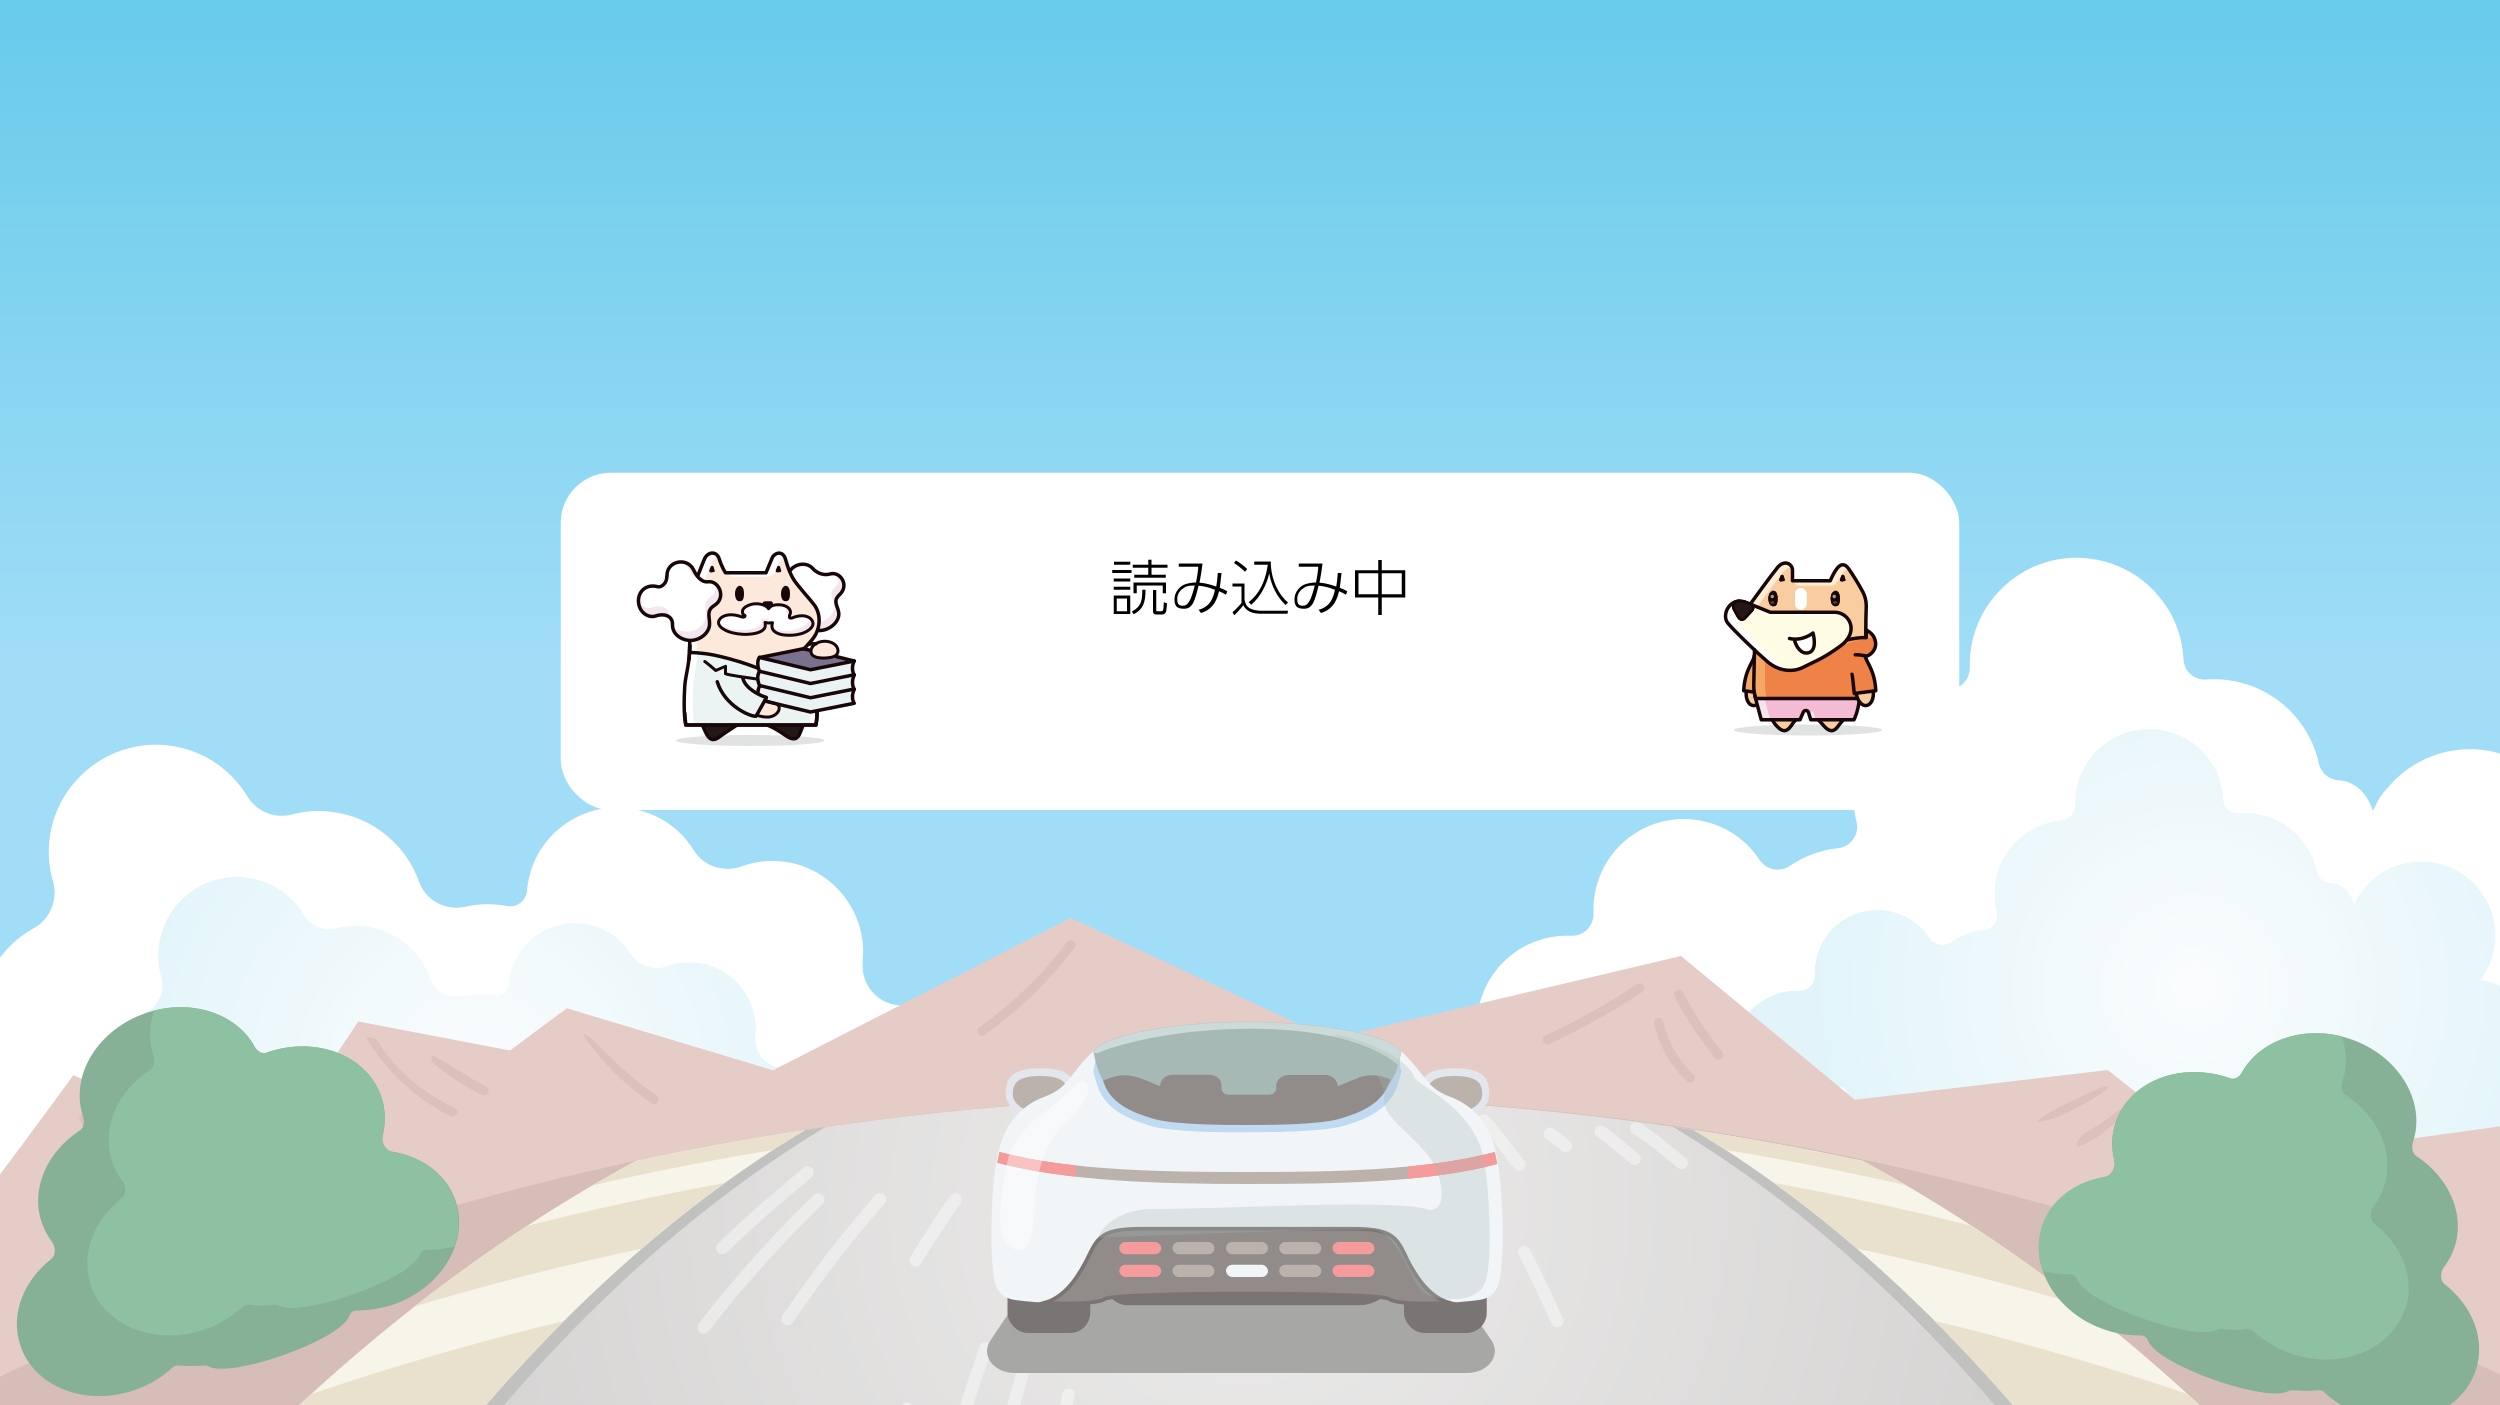 <?xml version="1.0" encoding="UTF-8"?>
<svg id="_レイヤー_1" data-name="レイヤー_1" xmlns="http://www.w3.org/2000/svg" xmlns:xlink="http://www.w3.org/1999/xlink" version="1.1" viewBox="0 0 1000 562">
  <rect x="0" y="0" width="1000" height="562" fill="#333333" stroke="none"/>
  <!-- Generator: Adobe Illustrator 29.3.0, SVG Export Plug-In . SVG Version: 2.1.0 Build 146)  -->
  <defs>
    <style>
      .st0, .st1, .st2, .st3, .st4, .st5, .st6, .st7 {
        fill: none;
      }

      .st8 {
        stroke-width: 1.5px;
      }

      .st8, .st9 {
        fill: #473f3c;
      }

      .st8, .st10, .st1, .st11, .st12 {
        stroke: #231815;
      }

      .st8, .st1, .st11, .st12 {
        stroke-miterlimit: 10;
      }

      .st13 {
        fill: #ee5859;
      }

      .st14 {
        fill: #377d51;
      }

      .st15 {
        fill: #6c6e6b;
      }

      .st15, .st16, .st17, .st18, .st19, .st3, .st20, .st21, .st22 {
        isolation: isolate;
      }

      .st15, .st19, .st23, .st20 {
        mix-blend-mode: multiply;
      }

      .st24, .st10, .st25, .st12, .st21, .st22 {
        fill: #fff;
      }

      .st24, .st10, .st26, .st2, .st3, .st27, .st28, .st4, .st5, .st6, .st7 {
        stroke-linecap: round;
        stroke-linejoin: round;
      }

      .st24, .st26, .st27, .st28, .st4, .st5, .st6, .st7 {
        stroke: #170708;
      }

      .st24, .st26, .st28, .st5 {
        stroke-width: 1.4px;
      }

      .st16 {
        fill: url(#_名称未設定グラデーション_2);
      }

      .st16, .st17 {
        opacity: .3;
      }

      .st17 {
        fill: url(#_名称未設定グラデーション_3);
      }

      .st29 {
        fill: #f4bcd4;
      }

      .st30 {
        fill: #c4978e;
      }

      .st10 {
        stroke-width: .5px;
      }

      .st31 {
        fill: #d5aaa2;
      }

      .st32 {
        fill: #7a718f;
      }

      .st33 {
        fill: #989a95;
      }

      .st34 {
        fill: #68421a;
      }

      .st35 {
        fill: #ffeed6;
      }

      .st36 {
        fill: #170708;
      }

      .st19 {
        opacity: .3;
      }

      .st19, .st37 {
        fill: #6c8b84;
      }

      .st1, .st12 {
        stroke-width: .6px;
      }

      .st38 {
        fill: url(#_名称未設定グラデーション_4);
      }

      .st39 {
        fill: #9c9c9d;
      }

      .st40 {
        fill: #ba9189;
      }

      .st41 {
        fill: #f1eeda;
      }

      .st42 {
        fill: #f9cd9f;
      }

      .st26, .st43 {
        fill: #e1e2e2;
      }

      .st44 {
        fill: #eaeff4;
      }

      .st45 {
        fill: #eaf2f3;
      }

      .st2, .st3 {
        stroke: #fff;
        stroke-width: 5px;
      }

      .st46 {
        fill: #dbcdab;
      }

      .st11 {
        fill: #201917;
        stroke-width: 1.6px;
      }

      .st47 {
        fill: #439762;
      }

      .st48 {
        fill: #ef8246;
      }

      .st3, .st49 {
        opacity: .4;
      }

      .st27 {
        stroke-width: 1px;
      }

      .st27, .st28 {
        fill: #231815;
      }

      .st50 {
        fill: #d1d7e1;
      }

      .st51 {
        fill: #f4e5ef;
      }

      .st52 {
        fill: #fffce6;
      }

      .st53 {
        fill: #96c2e8;
      }

      .st54 {
        fill: #f5a866;
      }

      .st55 {
        fill: #fce9db;
      }

      .st56 {
        fill: #8d8173;
      }

      .st57 {
        fill: url(#_名称未設定グラデーション);
      }

      .st4 {
        stroke-width: 1.4px;
      }

      .st6 {
        stroke-width: 1.2px;
      }

      .st7 {
        stroke-width: 1.4px;
      }

      .st58 {
        fill: #8f5d2d;
      }

      .st20 {
        fill: #ddebeb;
        opacity: .6;
      }

      .st59 {
        fill: #aac3bf;
      }

      .st21 {
        opacity: .4;
      }

      .st22 {
        opacity: .4;
      }
    </style>
    <linearGradient id="_名称未設定グラデーション" data-name="名称未設定グラデーション" x1="500" y1="218.9" x2="500" y2="604.5" gradientTransform="translate(0 562) scale(1 -1)" gradientUnits="userSpaceOnUse">
      <stop offset=".2" stop-color="#62c6f2"/>
      <stop offset=".9" stop-color="#00a8db"/>
    </linearGradient>
    <radialGradient id="_名称未設定グラデーション_2" data-name="名称未設定グラデーション 2" cx="191" cy="129.9" fx="191" fy="129.9" r="151.2" gradientTransform="translate(0 562) scale(1 -1)" gradientUnits="userSpaceOnUse">
      <stop offset="0" stop-color="#cbeaf5"/>
      <stop offset="0" stop-color="#e9f3f4"/>
      <stop offset="1" stop-color="#5cc6e7"/>
    </radialGradient>
    <radialGradient id="_名称未設定グラデーション_3" data-name="名称未設定グラデーション 3" cx="877.7" cy="167.1" fx="877.7" fy="167.1" r="150.7" gradientTransform="translate(0 562) scale(1 -1)" gradientUnits="userSpaceOnUse">
      <stop offset="0" stop-color="#cbeaf5"/>
      <stop offset="0" stop-color="#e9f3f4"/>
      <stop offset="1" stop-color="#5cc6e7"/>
    </radialGradient>
    <radialGradient id="_名称未設定グラデーション_4" data-name="名称未設定グラデーション 4" cx="496.6" cy="79.5" fx="496.6" fy="79.5" r="684" gradientTransform="translate(0 562) scale(1 -1)" gradientUnits="userSpaceOnUse">
      <stop offset="0" stop-color="#e0dfde"/>
      <stop offset="1" stop-color="#8f8a88"/>
    </radialGradient>
  </defs>
  <g class="st18">
    <g id="stage1">
      <rect class="st57" width="1000" height="562"/>
      <path class="st25" d="M382.2,402.7c-5.2,0-12.5-.4-21.4-.5-9.8-.2-16.7-8.3-15.7-18,0-.1,0-.3,0-.4,1.7-18.8-11.8-36.1-30.5-39-6.2-1-12.3-.3-17.8,1.7-7.2,2.6-15.3.1-19.3-6.4-5.9-9.6-16.2-16.3-28.6-17-17.7-1.1-33.8,11.2-37.4,28.5-.3,1.6-.6,3.1-.7,4.6-.3,4.1-4.1,7-8.1,6.2-.6-.1-1.2-.2-1.8-.3-5.1-.7-10.1-.5-14.9.6-7.9,1.7-15.7-2.5-18.4-10.1-5.2-14.5-18.1-25.6-34.4-27.8-5.7-.8-11.2-.4-16.5,1-6.8,1.8-14.1-1.2-17.7-7.2-6.9-11.4-19-19.5-33.5-20.6-21.5-1.6-41,13.3-45.2,34.5-1.3,6.9-1,13.7.9,20,2.1,7.2-1.1,15.1-7.6,18.7-11.4,6.3-19.7,17.7-21.6,31.6-1.1,8.4.2,16.5,3.5,23.7-8.2.3-15.5,6.6-13.7,19.2-4.3-4.5-10.4-7.4-17.3-7.2-10.4.2-19.5,7.6-21.8,17.7-1,4.5-.7,8.8.6,12.7-10.5,1.8-18.9,10.8-19.1,22.2-.3,11.2,7.8,21.1,18.7,23.2,3.9.7,7.7.5,11.2-.7,10.1,13.8,43.4,3,90.2-17,61.5-23.3,268.5-69.1,372.9-68.4,80.4.6,46.1-24-34.9-25.4h0Z"/>
      <path class="st16" d="M329.4,427.7c-3.8,0-9.2-.3-15.7-.4-7.1-.1-12.3-6.1-11.5-13.2,0-.1,0-.2,0-.3,1.3-13.8-8.6-26.5-22.4-28.6-4.6-.7-9-.2-13.1,1.3-5.3,1.9-11.2,0-14.2-4.7-4.4-7-11.9-12-21-12.5-13-.8-24.8,8.2-27.5,20.9-.2,1.1-.4,2.3-.5,3.4-.2,3-3,5.1-5.9,4.6-.4,0-.9-.1-1.3-.2-3.7-.5-7.4-.3-10.9.4-5.8,1.2-11.5-1.9-13.5-7.4-3.8-10.6-13.3-18.8-25.2-20.4-4.2-.6-8.2-.3-12.1.7-5,1.3-10.3-.9-13-5.3-5-8.4-13.9-14.3-24.6-15.1-15.8-1.2-30.1,9.8-33.1,25.3-1,5.1-.7,10.1.6,14.7,1.5,5.3-.8,11.1-5.6,13.8-8.3,4.6-14.5,13-15.9,23.2-.8,6.2.2,12.1,2.6,17.4-6,.2-11.3,4.9-10.1,14.1-3.1-3.3-7.6-5.4-12.7-5.3-7.6.2-14.3,5.6-16,13-.8,3.3-.5,6.5.4,9.3-7.7,1.3-13.8,7.9-14.1,16.3s5.7,15.5,13.7,17c2.9.5,5.7.3,8.2-.5,7.4,10.1,31.9,2.2,66.2-12.4,45.1-17.1,197-50.7,273.7-50.2,59,.4,33.9-17.6-25.6-18.6h0Z"/>
      <path class="st25" d="M1126.2,492.9c-.3-11.4-8.6-20.4-19.1-22.2,1.3-3.9,1.7-8.3.6-12.7-2.4-10.1-11.5-17.5-21.8-17.7-6.9-.1-13,2.7-17.3,7.2,1.8-12.6-5.5-18.9-13.7-19.2,3.3-7.2,4.7-15.3,3.5-23.7-2.7-19.3-17.8-33.8-36.2-36.5,6.9-9.3,10.1-21.3,7.8-33.8-4.2-21.6-24.5-36.7-46.4-34.4-11.7,1.2-21.7,7-28.6,15.3-2.2,2.2-3.9,4.9-5.1,7.7-.2.5-.5,1-.7,1.5-2.8-8.3-8.2-12-13.8-12.3-3.9-.2-7.1-3.1-7.9-6.9-1.1-5.1-3.2-10-6.3-14.6-8.9-13.2-23.9-19.9-38.7-18.8-4.8.4-8.9-3.3-9.1-8.1-.4-8.3-3.2-16.6-8.7-23.7-13-17.2-37.2-22-55.7-11-14,8.3-21.5,23.1-21.1,38,.1,4.5-3.3,8.4-7.8,8.8-6.9.6-13.8,3-19.9,7.1-15.3,10.3-21.8,28.8-17.6,45.8,1.3,5.1-2.3,10-7.5,10.6-6.6.7-13.2,3-19.1,7,0,0,0,0,0,0-4.1,2.8-9.5,1.7-12.3-2.5-.6-.8-1.2-1.7-1.8-2.5-11-13.9-30.8-17.8-46.2-9-12.3,7-18.8,20-18.3,32.9.2,5-3.8,9.3-8.9,9.1-7.5-.3-15.1,1.6-21.8,6.1-12.4,8.4-18,23-15.3,36.8-5.8,3.5-5.2,7.1,3.3,9.5.7,1.3,1.4,2.5,2.2,3.8,2.4,3.5,5.2,6.5,8.5,8.8l19.4-9.5c2.7,0,5.6,0,8.6,0,6.6,0,13.6,0,20.9.4l12.8,26c20.9-6.6,293.7,24.7,339.2,42,46.7,20,80.1,30.8,90.2,16.9,3.5,1.1,7.3,1.4,11.2.7,11-2.1,19-12,18.7-23.1h0Z"/>
      <path class="st17" d="M1064.1,478.3c-.2-7.9-6-14.1-13.2-15.3.9-2.7,1.1-5.7.4-8.8-1.7-7-7.9-12.1-15.1-12.2-4.8-.1-9,1.9-12,5,1.2-8.7-3.8-13.1-9.5-13.3,2.3-5,3.2-10.6,2.5-16.4-1.8-13.4-12.3-23.4-25-25.3,4.8-6.4,7-14.8,5.4-23.4-2.9-15-17-25.4-32.1-23.8-8.1.8-15,4.8-19.8,10.6-1.5,1.5-2.7,3.4-3.5,5.3-.2.3-.3.7-.5,1-2-5.8-5.7-8.3-9.5-8.5-2.7-.1-4.9-2.1-5.5-4.8-.8-3.5-2.2-7-4.3-10.1-6.2-9.1-16.5-13.8-26.8-13-3.3.2-6.2-2.3-6.3-5.6-.3-5.7-2.2-11.5-6-16.4-9-11.9-25.7-15.2-38.6-7.6-9.7,5.7-14.9,16-14.6,26.3,0,3.1-2.3,5.8-5.4,6.1-4.8.4-9.5,2-13.8,4.9-10.6,7.1-15.1,19.9-12.2,31.7.9,3.5-1.6,6.9-5.2,7.3-4.6.5-9.1,2.1-13.2,4.9,0,0,0,0,0,0-2.8,1.9-6.6,1.2-8.5-1.7-.4-.6-.8-1.2-1.2-1.7-7.6-9.6-21.3-12.3-32-6.3-8.5,4.9-13,13.8-12.7,22.8.1,3.5-2.7,6.4-6.2,6.3-5.2-.2-10.4,1.1-15.1,4.2-8.6,5.8-12.4,16-10.6,25.5-4,2.5-3.6,4.9,2.3,6.6.5.9,1,1.8,1.5,2.6,1.6,2.4,3.6,4.5,5.9,6.1l13.4-6.6c1.9,0,3.9,0,6,0,4.6,0,9.4,0,14.5.3l8.8,18c14.5-4.5,203.3,17.1,234.8,29,32.3,13.9,55.4,21.3,62.4,11.7,2.4.8,5.1,1,7.8.5,7.6-1.4,13.2-8.3,13-16h0Z"/>
      <path class="st31" d="M-40.1,519.4c6-2,69.4-89.3,69.4-89.3l77.4,33.7,36.6-55.2,60.7,11.6,22.7-16.9,82.5,24.8,119.1-60.9,103.7,48.3,140.4-33.1,69.5,57.5,101.2-11.9,47.6,37.7,129-17.9,77.4,57.5v192.5l-1020,39.7-107.2-43.7-9.9-174.6h0Z"/>
      <path class="st30" d="M147,416c8,13,19.5,23.6,33.1,30.5,2.1,1.1,4.1-2.1,1.9-3.2-13-6.6-23-14.1-30.7-26.5-1.3-2-5.5-2.8-4.3-.7h0Z"/>
      <path class="st30" d="M173.1,425c5.9,5.1,12.5,9.5,19.5,12.9,2.2,1.1,4.1-2.2,1.9-3.2-6.7-3.3-20.7-13.1-21.4-12.3-.7.7-.8,2,0,2.6h0Z"/>
      <path class="st30" d="M233.5,414.4c7.3,10.6,16.5,19.7,27.2,26.9,2,1.4,3.9-1.9,1.9-3.2-10.1-6.8-16.4-13.1-25.3-22-1.7-1.7-5.2-3.7-3.8-1.7h0Z"/>
      <path class="st30" d="M426.7,377c-9.8,13-21.7,24.4-34.9,33.9-2,1.4,0,4.6,1.9,3.2,13.8-9.8,26-21.7,36.3-35.2.6-.8.1-2.1-.7-2.6-1-.6-2-.1-2.6.7h0Z"/>
      <path class="st30" d="M655,393.5c-11.7,7.9-24.1,14.8-37,20.7-.9.4-1.1,1.8-.7,2.6.5,1,1.7,1.1,2.6.7,12.8-5.9,25.2-12.8,37-20.7,2-1.3.1-4.6-1.9-3.2h0Z"/>
      <path class="st30" d="M669.8,398.7c4.6,8.7,10.1,16.9,16.3,24.5.6.8,2,.7,2.7,0,.8-.8.6-1.9,0-2.6-6-7.4-11.2-15.4-15.7-23.8-1.1-2.1-4.4-.2-3.2,1.9h0Z"/>
      <path class="st30" d="M661.7,409.5c1.9,8.8,6.5,16.9,13.1,23,1.8,1.6,4.4-1,2.7-2.6-6.1-5.7-10.4-13.2-12.2-21.4-.5-2.4-4.1-1.4-3.6,1h0Z"/>
      <path class="st30" d="M840.6,435c-18.8,7.9-27.6,13.9-25.2,13.7,10.2-.9,28.5-13,27.9-13.7-.8-.8-1.9-.6-2.7,0h0Z"/>
      <path class="st30" d="M847.2,444.2c-4.3,3.5-8.9,6.6-13.7,9.4-2.1,1.2-4.1,5.6-1.8,4.8,9.6-3.1,18.8-13.6,18.1-14.2-.8-.8-1.9-.6-2.7,0h0Z"/>
      <path class="st30" d="M61.9,464.8c1.8,1.6,8.1,2.5,6.3.8-4.8-4.5-13.7-12.1-19.1-15.9-.8-.6-2.1-.1-2.6.7-.5.9,10.7,10.1,15.3,14.4h0Z"/>
      <path class="st30" d="M31.7,447.7c5.2,12.6,26.9,29.4,28,27.2,1.5-3.1-25.6-29.8-26.6-29.5-.9.2-1.7,1.4-1.3,2.3h0Z"/>
      <path class="st40" d="M1324.8,777.6c-211.5-209.7-502.5-339.3-823.9-339.3S-111.5,567.8-323,777.6h1647.8,0Z"/>
      <path class="st38" d="M91.6,712.8h816.8c-64.1-117.9-142.7-208.2-230.4-260.8-58-8.9-117.5-13.5-178-13.5s-119.9,4.6-178,13.5c-87.7,52.6-166.3,142.9-230.4,260.8h0Z"/>
      <g class="st23">
        <path class="st33" d="M330.4,450.7c-22.8,3.5-45.4,7.6-67.7,12.4C124.2,538,5.4,674.5-79.2,850.5H36.2c71.9-186.2,174.6-328.1,294.2-399.8h0Z"/>
      </g>
      <g class="st23">
        <path class="st33" d="M669.1,450.7c22.8,3.5,45.4,7.6,67.7,12.4,138.4,74.9,257.3,211.4,341.8,387.4h-115.3c-71.9-186.2-174.6-328.1-294.2-399.8h0Z"/>
      </g>
      <path class="st41" d="M677.5,452c22.8,3.5,45.4,7.6,67.7,12.4,138.4,74.9,257.3,211.4,341.8,387.4h-115.3c-71.9-186.2-174.6-328.1-294.2-399.8h0Z"/>
      <path class="st46" d="M743,499.6c-10.9-9.4-22-18.2-33.3-26.4,26.7,4.9,53.2,10.6,79.2,17.2,15.2,10,30.2,20.7,44.9,32.2-29.8-8.9-60.1-16.6-90.8-23.1h0Z"/>
      <path class="st46" d="M690.3,460c-4.2-2.8-8.5-5.4-12.8-8,22.8,3.5,45.3,7.6,67.7,12.4,5.8,3.2,11.7,6.5,17.5,9.8-23.8-5.5-48-10.2-72.3-14.2h0Z"/>
      <path class="st46" d="M822.8,583.3c-15.8-19.7-32.1-38.1-48.9-54.9,34.3,8.2,68,18,101.1,29.2,17,15.5,33.5,32,49.5,49.5-33.5-9-67.4-16.9-101.7-23.8h0Z"/>
      <path class="st41" d="M322,452c-22.8,3.5-45.4,7.6-67.7,12.4C115.9,539.3-3,675.8-87.5,851.8H27.8c71.9-186.2,174.6-328.1,294.2-399.8h0Z"/>
      <path class="st46" d="M256.5,499.6c10.9-9.4,22-18.2,33.3-26.4-26.7,4.9-53.2,10.6-79.2,17.2-15.2,10-30.2,20.7-44.9,32.2,29.8-8.9,60.1-16.6,90.8-23.1h0Z"/>
      <path class="st46" d="M309.2,460c4.2-2.8,8.5-5.4,12.8-8-22.8,3.5-45.4,7.6-67.7,12.4-5.9,3.2-11.7,6.5-17.5,9.8,23.9-5.5,48-10.2,72.3-14.2h0Z"/>
      <path class="st46" d="M176.7,583.3c15.8-19.7,32.1-38.1,48.9-54.9-34.3,8.2-68,18-101.1,29.2-17,15.5-33.5,32-49.5,49.5,33.5-9,67.4-16.9,101.7-23.8h0Z"/>
      <path class="st3" d="M327.3,479.8c-7.7,7.4-15.4,15.4-22.9,23.7s-15.4,17.8-22.9,27.4"/>
      <path class="st3" d="M323,469c-6.9,5.8-12.7,10.8-12.7,10.8-7.2,6.1-14.3,12.6-21.3,19.4"/>
      <path class="st3" d="M352,479.8c-12.7,14.2-25,30.3-37,47.9"/>
      <path class="st3" d="M366.2,504.2c5.3-8.6,10.6-16.8,16-24.4"/>
      <path class="st3" d="M362.9,563.4c-3.4,8.9-6.8,18.2-10.1,27.8"/>
      <path class="st3" d="M394.3,539.3c-5.7,16.1-11.2,33.4-16.5,51.9"/>
      <path class="st3" d="M427.4,557.9c-2.2,10.6-4.5,21.7-6.6,33.3"/>
      <path class="st3" d="M415.7,526.6c-4.4,14.1-8.6,29.2-12.8,45.3"/>
      <g class="st49">
        <path class="st2" d="M640.3,452.6c1.3.7,7.1,5.5,13.5,10.9"/>
        <path class="st2" d="M654.5,451.3c2.8,1.4,10.7,7.6,18.2,13.9"/>
        <path class="st2" d="M607.7,465.9c-6.1-8-12.9-16.8-14.1-17.7"/>
        <path class="st2" d="M609.7,500.9c4.5,8.7,8.9,17.9,13.2,27.5"/>
        <path class="st2" d="M626.3,458.4c-2.2-1.9-4.4-3.6-6.3-4.9"/>
      </g>
      <path class="st15" d="M410.7,514.4l-14.6,21.9c-3.9,5.9,1.4,12.9,9.8,12.9h180.9c8.4,0,13.8-7.1,9.8-13l-22.1-32.3c-2.1-3.1-6.3-4.9-10.8-4.6l-144.2,10.4c-3.7.3-7,2-8.8,4.6h0Z"/>
      <path class="st50" d="M430.1,437.5c0,5.6-6.2,10.2-13.9,10.2s-13.9-4.6-13.9-10.2,1.7-10.2,13.9-10.2,13.9,4.6,13.9,10.2Z"/>
      <path class="st56" d="M427.1,437.7c0,4-4.9,7.3-11,7.3s-11-3.3-11-7.3,1.4-7.3,11-7.3,11,3.3,11,7.3Z"/>
      <path class="st50" d="M567.9,437.5c0,5.6,6.2,10.2,13.9,10.2s13.9-4.6,13.9-10.2-1.7-10.2-13.9-10.2-13.9,4.6-13.9,10.2Z"/>
      <path class="st56" d="M570.9,437.7c0,4,4.9,7.3,11,7.3s11-3.3,11-7.3-1.4-7.3-11-7.3-11,3.3-11,7.3Z"/>
      <path class="st11" d="M437.1,512.3c4.3.6,7.8,9,13.6,9h92.8c10.1,0,13.6-9.2,17.6-9.2"/>
      <rect class="st11" x="403.8" y="479.2" width="31.5" height="53.2" rx="7.3" ry="7.3"/>
      <rect class="st11" x="562.4" y="479.2" width="31.5" height="53.2" rx="7.3" ry="7.3"/>
      <path class="st44" d="M598.8,462.8c-2.6-12.4-8.5-20.2-18.8-24.1-10.4-3.9-9.6-9.4-20.9-19.5-6.5-5.9-33.8-10.4-60.2-10.4s-53.7,4.5-60.2,10.4c-11.2,10.1-10.5,15.6-20.9,19.5-10.4,3.9-16.2,11.7-18.9,24.1-2.6,12.4-2.6,35.8-2,41.6.6,5.9,0,14.3,9.1,15.6s32,2.6,35.9-.7c3.9-3.2,109.9-3.2,113.8,0,3.9,3.2,26.8,2,35.9.7s8.5-9.8,9.1-15.6c.7-5.9.6-29.3-2-41.6h0Z"/>
      <path class="st8" d="M562.2,502.3c-3.9-8.1-6.1-10.8-21.7-10.8h-83.3c-15.6,0-17.8,2.7-21.7,10.8-3.6,7.4-8.9,16.3-17.6,18.8,9.9.5,21.3.4,24-1.5,3.9-2.9,109.9-2.9,113.8,0,2.7,2,14.1,2,24,1.5-8.7-2.5-14-11.5-17.6-18.8Z"/>
      <path class="st53" d="M560.5,428.3c-.4-.4-.9-7.8-1.4-8.1-6.5-5.3-33.8-2.4-60.2-2.4s-53.7-2.9-60.2,2.4c-.5.4-.9,7.8-1.4,8.1.3,1.5.8,3.2,1.3,4.9,2.8,9.9,11.2,13.9,21.1,17,9,2.8,30.9,2.8,39.2,2.7,8.3,0,30.2,0,39.2-2.7,10-3.1,18.3-7.1,21.2-17,.5-1.7.9-3.4,1.3-4.9h0Z"/>
      <path class="st37" d="M560.5,420.4c-.4-.4-.9-.8-1.4-1.3-6.5-5.9-33.8-10.4-60.2-10.4s-53.7,4.5-60.2,10.4c-.5.4-.9.9-1.4,1.3.3,1.7.8,3.5,1.3,5.4,2.8,11,11.2,15.5,21.1,18.9,9,3.1,30.9,3.1,39.2,3,8.3,0,30.2,0,39.2-3,10-3.4,18.3-7.9,21.2-18.9.5-1.9.9-3.7,1.3-5.4h0Z"/>
      <path class="st59" d="M440.9,420.4c12.9-4.5,33.2-8.9,59.7-8.9s47.2,5.1,58.6,14.4c.2-.8,1.1-4.7,1.3-5.4-.4-.4-.9-.8-1.4-1.3-6.5-5.9-33.8-10.4-60.2-10.4s-53.7,4.5-60.2,10.4c-.5.4-.9.9-1.4,1.3.3,1.7,3,.2,3.6,0h0Z"/>
      <path class="st56" d="M598,460.8c-28.1,7.4-64,8-99.1,8s-71-.6-99.1-8l-.9,4.3c28.1,7.4,64.9,8.5,99.9,8.5s72-.5,100.1-8l-1-4.8h0Z"/>
      <path class="st13" d="M563.2,471.5c12.8-1.2,24.9-3,35.7-5.9l-1-4.8c-10.6,2.8-22.3,4.6-34.7,5.8v4.9h0Z"/>
      <path class="st13" d="M430.3,466.2c-10.8-1.2-21.1-2.9-30.5-5.4l-.9,4.3c9.6,2.5,20.2,4.3,31.4,5.6v-4.5h0Z"/>
      <rect class="st13" x="447.7" y="496.8" width="16.8" height="4.9" rx="2.5" ry="2.5"/>
      <rect class="st56" x="469" y="496.8" width="16.8" height="4.9" rx="2.5" ry="2.5"/>
      <rect class="st56" x="490.4" y="496.8" width="16.8" height="4.9" rx="2.5" ry="2.5"/>
      <rect class="st56" x="511.7" y="496.8" width="16.8" height="4.9" rx="2.4" ry="2.4"/>
      <rect class="st13" x="447.7" y="505.9" width="16.8" height="4.9" rx="2.5" ry="2.5"/>
      <rect class="st56" x="469" y="505.9" width="16.8" height="4.9" rx="2.5" ry="2.5"/>
      <rect class="st44" x="490.4" y="505.9" width="16.8" height="4.9" rx="2.5" ry="2.5"/>
      <rect class="st56" x="511.7" y="505.9" width="16.8" height="4.9" rx="2.4" ry="2.4"/>
      <rect class="st13" x="533" y="496.8" width="16.8" height="4.9" rx="2.5" ry="2.5"/>
      <rect class="st13" x="533" y="505.9" width="16.8" height="4.9" rx="2.5" ry="2.5"/>
      <path class="st44" d="M406.7,478.4h0c2,0,3.6,1.6,3.6,3.6v18.5c0,2-1.6,3.6-3.6,3.6h0c-2,0-3.6-1.6-3.6-3.6v-18.5c0-2,1.6-3.6,3.6-3.6Z"/>
      <path class="st44" d="M590.5,478.4h0c2,0,3.6,1.6,3.6,3.6v18.5c0,2-1.6,3.6-3.6,3.6h0c-2,0-3.6-1.6-3.6-3.6v-18.5c0-2,1.6-3.6,3.6-3.6Z"/>
      <path class="st9" d="M543.4,431.2c-3.2,1-5.2,2.2-8.4,3.3v-.2c0-2.4-2.2-4.3-5-4.3h-14.5c-2.8,0-5,1.9-5,4.3v1c0,1.4-1.3,2.6-2.9,2.6-2.5,0-5.3,0-8.3,0s-5.4,0-7.8,0c-1.6,0-2.9-1.2-2.9-2.6v-1.1c0-2.4-2.2-4.3-5-4.3h-14.5c-2.8,0-5,1.9-5,4.3v.3c-3.4-1.2-5.5-2.5-8.8-3.5-6.4-1.9-9.4-.5-14.1,1.2,2.7,8.9,10.7,12.5,20.1,15.3,8.6,2.5,29.4,2.5,37.3,2.5,7.9,0,28.8,0,37.3-2.5,9.5-2.8,17.5-6.5,20.2-15.5,0-.1,0-.2,0-.3-4-1.5-7-2.4-12.7-.7h0Z"/>
      <path class="st19" d="M534.9,413.9c-14.1,1.3,20.1,7.5,18.7,26-.6,8.5,18.1,17.6,21.6,29.5,3.9,13-.9,16.1-5.6,13.9-.2,0-9.8-2.5-53-1.1s-52.4,1.4-55.6,1.4c-16.8,0-22.7,11.4-21.4,11.4s105.9-4.2,110.5-3.1c9.7,2.4,14.5,21.6,19.4,25.1,4.8,3.5,20.3,4.8,24.2-3.1s1.8-42.2-.4-51.5c-4.8-20-25.8-27.7-27.6-31.6-5.3-11.7-30.9-17-30.9-17h0Z"/>
      <path class="st21" d="M432.3,432.4s-11.2,10.3-16.8,14.3c-5.5,4-11.5,12.1-12.4,17.4s-5.7,26.9-.9,32.6,11,5.7,11.5-13.2c.4-19,7.9-30.4,11.5-33.1s15.8-16.6,7.1-18.1h0Z"/>
      <path class="st14" d="M841.9,470.8c2.5-.4,4.5-3.7,3.8-6.5-1.2-5-1.2-10.2.5-15.2,5.4-16.4,25.6-24.5,45-18,.3,0,.5.2.8.3,1.7.6,3.6-.4,4.7-2.3,7.3-13.3,25.5-19.4,43.1-13.6,19.5,6.4,30.8,25,25.4,41.3,0,0,0,0,0,0-.7,2.2-.2,4.6,1.3,5.6,13,8.5,19.7,23.2,15.3,36.5-1,2.9-2.3,5.5-4.1,7.8s-1.6,5.6.2,7c11.1,8.7,16.5,22.1,12.4,34.4-5.4,16.4-25.6,24.5-45,18-6.1-2-11.4-5.2-15.6-9.2-.7-.6-1.5-.9-2.5-.8-3.2.3-6.5.3-9.8,0-.7,0-1.4,0-2.1.4-8.7,4.7-52.2-10.3-56-20.1-.5-1.3-1.6-2.2-2.9-2.2-4.6,0-9.4-.6-14.1-2.2-19.5-6.4-30.8-25-25.4-41.3,3.5-10.7,13.4-17.9,25.2-19.7h0Z"/>
      <path class="st47" d="M962.1,523.8c4.1-12.3-1.3-25.7-12.4-34.4-1.8-1.4-2-4.7-.2-7,1.8-2.3,3.2-4.9,4.1-7.8,4.4-13.3-2.2-28-15.3-36.5-1.6-1-2.1-3.3-1.3-5.6,0,0,0,0,0,0,2-6,1.7-12.2-.3-18-16.6-4.1-33,2-39.9,14.5-1.1,2-3,2.9-4.7,2.3-.2,0-.5-.2-.8-.3-19.5-6.4-39.6,1.6-45,18-1.7,5-1.7,10.2-.5,15.2.7,2.8-1.2,6.1-3.8,6.5-11.8,1.9-21.6,9-25.2,19.7-2,6-1.7,12.2.3,18,3.7.9,7.4,1.4,10.9,1.3,1.3,0,2.4.8,2.9,2.2,3.8,9.8,47.3,24.8,56,20.1.7-.4,1.4-.5,2.1-.4,3.3.4,6.7.5,9.8,0,.9,0,1.8.2,2.5.8,4.2,3.9,9.5,7.1,15.6,9.2,19.5,6.4,39.6-1.6,45-18Z"/>
      <path class="st14" d="M156.9,460.7c-2.6-.4-4.5-3.7-3.8-6.5,1.2-5,1.2-10.3-.5-15.3-5.4-16.5-25.7-24.6-45.2-18.1-.3,0-.5.2-.8.3-1.7.6-3.6-.4-4.7-2.4-7.3-13.4-25.6-19.5-43.2-13.6-19.5,6.5-30.9,25-25.5,41.5,0,0,0,0,0,0,.8,2.2.2,4.6-1.3,5.6-13.1,8.5-19.7,23.3-15.3,36.6,1,2.9,2.4,5.5,4.1,7.8s1.6,5.6-.2,7c-11.1,8.7-16.5,22.2-12.4,34.5,5.4,16.5,25.7,24.6,45.2,18.1,6.1-2,11.4-5.2,15.7-9.2.7-.6,1.6-.9,2.5-.8,3.2.3,6.5.3,9.9,0,.7,0,1.4,0,2.1.4,8.8,4.8,52.4-10.3,56.2-20.2.5-1.4,1.6-2.2,2.9-2.2,4.6,0,9.4-.7,14.2-2.2,19.5-6.5,30.9-25,25.5-41.5-3.6-10.7-13.4-17.9-25.2-19.8h0Z"/>
      <path class="st47" d="M36.3,513.8c-4.1-12.3,1.3-25.8,12.4-34.5,1.8-1.5,2-4.8.2-7-1.8-2.3-3.2-4.9-4.1-7.8-4.4-13.3,2.2-28,15.3-36.6,1.6-1,2.1-3.4,1.3-5.6,0,0,0,0,0,0-2-6-1.7-12.2.3-18.1,16.6-4.2,33.2,2,40.1,14.5,1.1,2,3,2.9,4.7,2.4.3,0,.5-.2.8-.3,19.5-6.5,39.8,1.6,45.2,18.1,1.7,5,1.8,10.3.5,15.3-.7,2.8,1.2,6.1,3.8,6.5,11.8,1.9,21.7,9.1,25.2,19.8,2,6,1.7,12.2-.3,18.1-3.7.9-7.4,1.4-11,1.3-1.3,0-2.4.8-2.9,2.2-3.9,9.8-47.5,24.9-56.2,20.2-.7-.4-1.4-.5-2.1-.4-3.4.4-6.7.5-9.9,0-.9,0-1.8.2-2.5.8-4.2,4-9.6,7.2-15.7,9.2-19.5,6.5-39.8-1.6-45.2-18.1h0Z"/>
    </g>
    <g id="laod">
      <rect class="st22" x="-17.6" y="-38.3" width="1043.8" height="631"/>
      <rect class="st25" x="224.3" y="189.1" width="559.4" height="134.9" rx="20" ry="20"/>
      <ellipse class="st43" cx="723.2" cy="292" rx="29.7" ry="2.2"/>
      <path class="st42" d="M725.7,286.6c1.4.7,2.6,2.2,3.8,3.6,2.2,2.5,4,2.7,5.8.1,1-1.4,2.3-2.7,3.6-3.8h-13.3Z"/>
      <path class="st42" d="M708,286.6c.8,1,1.2,2.2,2.5,3.6,2.2,2.5,4,2.7,5.8.1.9-1.3,2.2-3,3.7-3.8h-12Z"/>
      <ellipse class="st42" cx="701.8" cy="276.7" rx="5.5" ry="3.5" transform="translate(335.7 936.2) rotate(-82.5)"/>
      <path class="st54" d="M701.7,262.3c-.2,1.7-1.5,3.2-2.5,5.8-1.7,4.1-1.7,8.2-1.7,8.2l8.6,1.1s.7-7.4.9-7.7"/>
      <path class="st35" d="M746.2,262.5c.2-7.8.3-16,.3-20.2,0-2-.5-3.9-1.4-5.6-1.7-3.2-4.3-7.3-5.5-9-1.5-2.3-3.2-2.4-4.8-.3-1.6,2.1-2.7,4.9-2.7,4.9h-15.1s0-1.7,0-4.2-3.1-4.4-5.9-1.2c-2,2.3-12,16.1-12,16.1v9.4c0,.3,3.4,5,3.8,10.1h43.2,0Z"/>
      <path class="st42" d="M746.2,262.5c.2-7.8.3-16,.3-20.2,0-2-.5-3.9-1.4-5.6-1.7-3-4.1-6.9-5.3-8.8-1-.3-1.9.2-2.8,1.4-.7,1-1.4,2.1-1.8,3.1-.6,1.1-1.7,1.8-3,1.8h-13s-1-.3-1.5-1l-.6-1s0-1.7,0-4.2,0-.6-.1-.9c-1.1-.2-2.4.2-3.7,1.7-2,2.3-12,16.1-12,16.1v9.4c0,.3,2.6,3.8,3.5,8.2h41.4Z"/>
      <path class="st51" d="M701.2,278.2l2.6,9.7h16.2l1.3-3c.4-1,1.8-.9,2.1.1l.9,2.9h17.3s2.6-5.2,2-11"/>
      <path class="st29" d="M743.5,277.1l-38,1.2,2.6,9.7h11.9l1.3-3c.4-1,1.8-.9,2.1.1,0,0,1.7-1,2,0l.9,2.9h15.3s2.6-5.1,2-10.9h0Z"/>
      <path class="st25" d="M710.7,239.4c0,2-.7,3.1-1.5,3.1s-1.5-1-1.5-3.1.7-3.1,1.5-3.1,1.5.9,1.5,3.1Z"/>
      <path class="st36" d="M709.2,242.5c-.8,0-1.8-.8-1.8-3.1s1.3-3.1,1.8-3.1,1.8.2,1.8,3.1-.9,3.1-1.8,3.1Z"/>
      <path class="st25" d="M735.6,239.4c0,2-.7,3.1-1.5,3.1s-1.5-1-1.5-3.1.7-3.1,1.5-3.1,1.5.9,1.5,3.1Z"/>
      <path class="st36" d="M734.1,242.5c-.8,0-1.8-.8-1.8-3.1s1.3-3.1,1.8-3.1,1.8.2,1.8,3.1-.9,3.1-1.8,3.1Z"/>
      <path class="st25" d="M737.1,232.6c-.5,0-.8-.1-.8-.1-.2-.1-.4-.4-.3-.6,0,0,0-.4.3-.9,0-.2.2-.4.2-.6.1-.3.4-.4.6-.5.3,0,.5.1.6.4,0,.2.2.4.2.6.2.4.2.9.3.9,0,.3,0,.5-.3.6,0,0-.3.1-.8.1Z"/>
      <path class="st25" d="M712.8,232.6c-.5,0-.8-.1-.8-.1-.2-.1-.4-.4-.3-.6,0,0,0-.4.3-.9,0-.2.2-.4.2-.6.1-.3.4-.4.6-.5.3,0,.5.1.6.4,0,.2.2.4.2.6.2.4.2.9.3.9,0,.3,0,.5-.3.6,0,0-.3.1-.8.1Z"/>
      <path class="st25" d="M720.3,243.8c-1.3,0-2.3-1.1-2.3-2.3v-3.9c0-1.3,1-2.3,2.3-2.3s2.3,1.1,2.3,2.3v3.9c0,1.3-1,2.3-2.3,2.3Z"/>
      <path class="st54" d="M750.2,256.8c-.4-2.4-1.7-3.7-3.7-4.8v3c-13.5,0-26.3,10.4-26.3,10.4l-10.8-7.1-7.6-5.4v21.4c0,1.6.3,4.1.9,5.1h41.8c.8-1.6,1.2-2.3,1.4-4.8.2-2.4.3-8.1.4-12,2.9-1,4.2-3.7,3.8-5.8h0Z"/>
      <path class="st48" d="M746.4,262.6c2.9-1,4.2-3.7,3.8-5.8-.1-.6-.3-1.2-.5-1.7-13.2.5-25.3,10.3-25.3,10.3l-2.2-1.5c-1.3.9-2,1.5-2,1.5l-10.8-7.1-3.4-2.4v18.4c0,1.6.3,4.1.9,5.1h37.6c.8-1.6,1.2-2.3,1.4-4.8.2-2.4.3-8.1.4-12h0Z"/>
      <path class="st25" d="M698,240.8l10.1,4.1h25.7c6,0,10.1,7.8,2.5,13.4s-11.7,6.8-14.6,8.4c-4.8,2.6-10.5,1.6-14.8-2.1s-13.1-12.1-15.8-15.4,1-10.5,6.8-8.4h0Z"/>
      <path class="st52" d="M737.5,246h-24.6l-2.7-1.1h-2.1l-8.3-3.3c-4.1.6-6.2,6-3.9,8.7,2.7,3.3,11.5,11.7,15.8,15.4,1.2,1,2.5,1.9,4,2.5,2.1,0,4.2-.4,6.1-1.4,2.9-1.6,7-2.7,14.6-8.4,5.9-4.4,4.8-10,1.2-12.4h0Z"/>
      <path class="st25" d="M715.8,255.4c5.3,1.2,9.4-2.2,9.4-2.2,0,0,2,7-1.8,7.9-2.7.7-4.9-2-5.7-5.4"/>
      <path class="st27" d="M698.1,240.9c-4.2-1.5-5.8.6-4.3,3.2.8,1.4,1.1,2.2,1.8,3.1.6.8,1.7.8,2.3.1l2.9-3.1c.8-.8.5-2.2-.6-2.6l-2.1-.8h0Z"/>
      <ellipse class="st42" cx="745.9" cy="276.7" rx="3.5" ry="5.5" transform="translate(-29.8 100) rotate(-7.5)"/>
      <path class="st48" d="M746.1,262.3c.2,1.7,1.5,3.2,2.5,5.8,1.7,4.1,1.7,8.2,1.7,8.2l-8.6,1.1s-.7-7.4-.9-7.7"/>
      <circle class="st39" cx="708.9" cy="238.6" r=".7"/>
      <circle class="st39" cx="733.7" cy="238.6" r=".7"/>
      <ellipse class="st58" cx="708.9" cy="241" rx=".8" ry=".5"/>
      <ellipse class="st58" cx="734.1" cy="241" rx=".8" ry=".5"/>
      <path class="st25" d="M710.7,239.4c0,2-.7,3.1-1.5,3.1s-1.5-1-1.5-3.1.7-3.1,1.5-3.1,1.5.9,1.5,3.1Z"/>
      <path class="st36" d="M709.2,242.5c-.8,0-1.8-.8-1.8-3.1s1.3-3.1,1.8-3.1,1.8.2,1.8,3.1-.9,3.1-1.8,3.1Z"/>
      <path class="st25" d="M735.6,239.4c0,2-.7,3.1-1.5,3.1s-1.5-1-1.5-3.1.7-3.1,1.5-3.1,1.5.9,1.5,3.1Z"/>
      <path class="st36" d="M734.1,242.5c-.8,0-1.8-.8-1.8-3.1s1.3-3.1,1.8-3.1,1.8.2,1.8,3.1-.9,3.1-1.8,3.1Z"/>
      <path class="st36" d="M737.1,232.6c-.5,0-.8-.1-.8-.1-.2-.1-.4-.4-.3-.6,0,0,0-.4.3-.9,0-.2.2-.4.2-.6.1-.3.4-.4.6-.5.3,0,.5.1.6.4,0,.2.2.4.2.6.2.4.2.9.3.9,0,.3,0,.5-.3.6,0,0-.3.1-.8.1Z"/>
      <path class="st36" d="M712.8,232.6c-.5,0-.8-.1-.8-.1-.2-.1-.4-.4-.3-.6,0,0,0-.4.3-.9,0-.2.2-.4.2-.6.1-.3.4-.4.6-.5.3,0,.5.1.6.4,0,.2.2.4.2.6.2.4.2.9.3.9,0,.3,0,.5-.3.6,0,0-.3.1-.8.1Z"/>
      <path class="st25" d="M720.3,243.8c-1.3,0-2.3-1.1-2.3-2.3v-3.9c0-1.3,1-2.3,2.3-2.3s2.3,1.1,2.3,2.3v3.9c0,1.3-1,2.3-2.3,2.3Z"/>
      <path class="st27" d="M698.1,240.9c-4.2-1.5-5.8.6-4.3,3.2.8,1.4,1.1,2.2,1.8,3.1.6.8,1.7.8,2.3.1l2.9-3.1c.8-.8.5-2.2-.6-2.6l-2.1-.8h0Z"/>
      <circle class="st39" cx="708.9" cy="238.6" r=".7"/>
      <circle class="st39" cx="733.7" cy="238.6" r=".7"/>
      <ellipse class="st34" cx="708.9" cy="241" rx=".8" ry=".5"/>
      <ellipse class="st34" cx="734.1" cy="241" rx=".8" ry=".5"/>
      <path class="st5" d="M727.5,288.1c.7.7,1.3,1.4,2,2.2,2.2,2.5,4,2.7,5.8.1.6-.8,1.2-1.6,1.9-2.3"/>
      <path class="st5" d="M709,288.1c.4.6.8,1.4,1.6,2.2,2.2,2.5,4,2.7,5.8.1.5-.7,1-1.5,1.7-2.2"/>
      <path class="st5" d="M702.2,282.1c-.3.1-.7.2-1,.1-1.8-.2-3-2.7-2.7-5.6"/>
      <path class="st5" d="M701.7,262.3c-.2,1.7-1.5,3.2-2.5,5.8-1.7,4.1-1.7,8.2-1.7,8.2l3.9.5"/>
      <path class="st5" d="M746.3,255c0-5.2.1-9.8.2-12.7,0-2-.5-3.9-1.4-5.6-1.7-3.2-4.3-7.3-5.5-9-1.5-2.3-3.2-2.4-4.8-.3-1.6,2.1-2.7,4.9-2.7,4.9h-15.1s0-1.7,0-4.2-3.1-4.4-5.9-1.2c-2,2.3-11.1,14.9-11.1,14.9"/>
      <path class="st5" d="M701.9,278.2l2.6,9.7h15.5l1.3-3c.4-1,1.8-.9,2.1.1l.9,2.9h17.3s1.5-3,2-7.1"/>
      <path class="st25" d="M710.7,239.4c0,2-.7,3.1-1.5,3.1s-1.5-1-1.5-3.1.7-3.1,1.5-3.1,1.5.9,1.5,3.1Z"/>
      <path class="st36" d="M709.2,242.5c-.8,0-1.8-.8-1.8-3.1s1.3-3.1,1.8-3.1,1.8.2,1.8,3.1-.9,3.1-1.8,3.1Z"/>
      <path class="st25" d="M735.6,239.4c0,2-.7,3.1-1.5,3.1s-1.5-1-1.5-3.1.7-3.1,1.5-3.1,1.5.9,1.5,3.1Z"/>
      <path class="st36" d="M734.1,242.5c-.8,0-1.8-.8-1.8-3.1s1.3-3.1,1.8-3.1,1.8.2,1.8,3.1-.9,3.1-1.8,3.1Z"/>
      <path class="st36" d="M737.1,232.6c-.5,0-.8-.1-.8-.1-.2-.1-.4-.4-.3-.6,0,0,0-.4.3-.9,0-.2.2-.4.2-.6.1-.3.4-.4.6-.5.3,0,.5.1.6.4,0,.2.2.4.2.6.2.4.2.9.3.9,0,.3,0,.5-.3.6,0,0-.3.1-.8.1Z"/>
      <path class="st36" d="M712.8,232.6c-.5,0-.8-.1-.8-.1-.2-.1-.4-.4-.3-.6,0,0,0-.4.3-.9,0-.2.2-.4.2-.6.1-.3.4-.4.6-.5.3,0,.5.1.6.4,0,.2.2.4.2.6.2.4.2.9.3.9,0,.3,0,.5-.3.6,0,0-.3.1-.8.1Z"/>
      <path class="st25" d="M720.3,243.8c-1.3,0-2.3-1.1-2.3-2.3v-3.9c0-1.3,1-2.3,2.3-2.3s2.3,1.1,2.3,2.3v3.9c0,1.3-1,2.3-2.3,2.3Z"/>
      <path class="st4" d="M746.4,262.6c2.9-1,4.2-3.7,3.8-5.8-.4-2.4-1.7-3.7-3.7-4.8v3c-2.7,0-5.3.4-7.8,1"/>
      <path class="st4" d="M701.8,259.9l-.3,14.4c0,1.6.3,4.1.9,5.1h40.3"/>
      <path class="st5" d="M698,240.8l10.1,4.1h25.7c6,0,10.1,7.8,2.5,13.4s-11.7,6.8-14.6,8.4c-4.8,2.6-10.5,1.6-14.8-2.1s-13.1-12.1-15.8-15.4c-2.7-3.3,1-10.5,6.8-8.4h0Z"/>
      <path class="st24" d="M715.8,255.4c5.3,1.2,9.4-2.2,9.4-2.2,0,0,2,7-1.8,7.9-2.7.7-4.9-2-5.7-5.4"/>
      <path class="st27" d="M698.1,240.9c-4.2-1.5-5.8.6-4.3,3.2.8,1.4,1.1,2.2,1.8,3.1.6.8,1.7.8,2.3.1l2.9-3.1c.8-.8.5-2.2-.6-2.6l-2.1-.8h0Z"/>
      <path class="st5" d="M742.5,277.5c.5,2.9,2.3,5,4.1,4.7s3-2.7,2.7-5.6"/>
      <path class="st5" d="M746.1,262.3c.2,1.7,1.5,3.2,2.5,5.8,1.7,4.1,1.7,8.2,1.7,8.2l-8.6,1.1s-.7-7.4-.9-7.7"/>
      <path class="st26" d="M746.2,262.4c-1.2-.3-2.2-.5-4.1-.5"/>
      <circle class="st39" cx="708.9" cy="238.6" r=".7"/>
      <circle class="st39" cx="733.7" cy="238.6" r=".7"/>
      <ellipse class="st34" cx="708.9" cy="241" rx=".8" ry=".5"/>
      <ellipse class="st34" cx="734.1" cy="241" rx=".8" ry=".5"/>
      <ellipse class="st43" cx="300.1" cy="296.2" rx="29.7" ry="2.2"/>
      <path class="st28" d="M303.3,289c4.6.8,8.3,3.4,11.1,5.3s4.6,1.7,5.7-1.3,2.8-6.2,3.6-8.1c.9-2-3.9-3.6-3.9-3.6"/>
      <path class="st28" d="M275.6,282.4c3.5,3.2,5.2,7.3,6.6,10.4s3,3.9,5.5,2,5.7-3.8,7.4-5c1.8-1.3-1.4-5.1-1.4-5.1"/>
      <path class="st12" d="M321.5,271.3c2.9-2,4.7-2.3,9.9-2.6,0,0,1.5-1.6,1.4-5.6,0-2.3-1.1-5.2-1.1-5.2,0,0-8-1.9-14.5,1.4"/>
      <path class="st25" d="M275.9,258.2c0,7.3-1.7,11.8-2,16.3-.7,11.2.4,15.5.4,15.5h52s2-9.4-1.6-17c-3-6.4-6.4-8.6-4.3-12.5s2-3.2,2-3.2l-33.9-3.8"/>
      <path class="st20" d="M279,258.2c0,7.3-1.5,11.8-1.7,16.3-.6,11.2.4,15.5.4,15.5h46.1s1.7-9.4-1.4-17c-2.6-6.4-5.7-8.6-3.8-12.5s1.7-3.2,1.7-3.2l-30-3.8"/>
      <path class="st51" d="M315.5,232.2c-1.6-5.3,6-8.7,9.6-4.7,1.4,1.6,4.1,3,6.9,2.2,4.1-1.2,7.9,4.5,3.8,8.3-2.9,2.6-.6,4.6-.3,7.2.4,3.2-3,6.7-7.1,7.1-2.8.3-6.4-.7-7-4.1-.6-3.1-4.1-3.2-7.1-1.4-2.3,1.4-6.4.4-7.5-3.3-1-3.4,1.3-7,6.1-6.9,1.4,0,3.3-2.1,2.6-4.4h0Z"/>
      <path class="st25" d="M335.3,231.4c-.3-1.3-2-2.3-3.6-1.9-2.8.8-5.5-.6-6.9-2.2-3.6-4-11.2-.6-9.6,4.7.7,2.2-1.2,4.4-2.6,4.4-4.5,0-6.8,3.1-6.3,6.2,1.7,1.8,4.5,2.1,6.2,1.1,3-1.8,6.5-1.6,7.1,1.4,0,.4.2.7.3,1,.5.3.8.8,1,1.5,1.5,1.4,3.8,1.8,5.7,1.6,4.1-.4,7.5-3.9,7.1-7.1-.3-2.6-2.6-4.6.3-7.2,1.4-1.3,1.5-2.2,1.2-3.5h0Z"/>
      <path class="st25" d="M275.8,261s.7-23.3.9-24.1,3.9-9.9,5.1-13.1,4.9-3.7,6-.2,2.5,5.5,2.5,5.5h16.2s1.9-4.5,2.5-6c.8-1.9,4.2-3.2,5.3.6,1,3.6,2.1,6.5,3.8,8.9s5.7,6.8,7.5,9.1c2.9,3.6,3,9.6-.5,14-2.6,3.3-5,4.8-5.5,6.7,0,0-8,1.8-12,6.9,0,0-8.7-4.4-22.2-7.2-5-1-9.6-1-9.6-1h0Z"/>
      <path class="st55" d="M318.1,232.6c-1.8-2.3-2.8-5.3-3.8-8.9,0-.3-.2-.6-.3-.8-1,.2-1.9.9-2.2,1.8-.3.8-1,2.3-1.5,3.6-.6,1.4-2,2.4-3.6,2.4h-13.6s-2.2-.6-2.8-1.6h0s-1.4-1.9-2.5-5.5c0-.3-.2-.5-.3-.8-1.2.1-2.4,1-3,2.6-1.2,3.1-4.9,12.3-5.1,13.1-.2.7-.7,17.4-.8,22.6,1.8.1,4.2.4,6.8.9,13.6,2.8,22.2,7.2,22.2,7.2,4.1-5.1,12-6.9,12-6.9.6-2,3-3.5,5.5-6.7,3.4-4.4,3.3-10.3.5-14-1.8-2.3-5.8-6.7-7.5-9.1h0Z"/>
      <path class="st51" d="M266.8,230.6c-.4-6.2,8-8,10.6-2.7,1,2.1,2.9,5.2,5.9,4.8,4.3-.5,7.4,6.4,2.4,9.5-3.5,2.2-1.6,4.9-1.9,7.9-.4,3.6-4.6,6.6-8.7,6-2.8-.4-6.2-2.4-6.1-6.3.1-3.5-3.4-4.6-6.8-3.4-2.6.9-6.5-1.2-6.8-5.6-.3-4,2.9-7.4,7.7-6.1,1.4.4,3.8-1.5,3.6-4.2h0Z"/>
      <path class="st25" d="M286.4,235.4c.7-1.8-1.7-3.9-3.4-3.7-3,.4-6.2-1.3-7.2-3.4-2.6-5.3-8.8-4.3-8.5,1.9.2,2.6-3.2,5-4.6,4.7-4.5-1.2-7.5,1.7-7.7,5.4,1.3,2.4,4,3.4,5.9,2.7,3.4-1.2,6.9-.1,6.8,3.4,0,.4,0,.8,0,1.1.4.5.7,1.2.7,2,1.1,1.9,3.4,2.9,5.3,3.1,4.2.6,8.3-2.4,8.7-6,.3-3-1.6-5.7,1.9-7.9,1.6-1,1.7-2,1.9-3.4h0Z"/>
      <path class="st25" d="M297.3,237.4c0,2-.7,3.1-1.5,3.1s-1.5-1-1.5-3.1.7-3.1,1.5-3.1,1.5.9,1.5,3.1Z"/>
      <path class="st36" d="M295.8,240.5c-.9,0-1.8-.8-1.8-3.1s1.4-3.1,1.8-3.1,1.8.2,1.8,3.1-.9,3.1-1.8,3.1Z"/>
      <path class="st25" d="M315.7,237.4c0,2-.7,3.1-1.5,3.1s-1.5-1-1.5-3.1.7-3.1,1.5-3.1,1.5.9,1.5,3.1Z"/>
      <path class="st36" d="M314.2,240.5c-.9,0-1.8-.8-1.8-3.1s1.4-3.1,1.8-3.1,1.8.2,1.8,3.1-.9,3.1-1.8,3.1Z"/>
      <path class="st36" d="M309.1,241c-.1-.2-.4-.4-.6-.5,0,0-.5,0-1.4,0s-1.3,0-1.4.1c-.3,0-.5.2-.6.5s-.1.5,0,.8c0,0,.2.5.6.9.1.2.3.4.5.6.2.2.5.4.9.4h0c.3,0,.6-.1.9-.4.1-.1.3-.3.5-.5.4-.5.6-.8.6-.9.1-.2.1-.5,0-.8h0Z"/>
      <path class="st36" d="M284.8,229c-.5,0-.8-.1-.8-.1-.2-.1-.4-.4-.3-.6,0,0,0-.4.3-.9,0-.2.2-.4.2-.6.1-.3.4-.4.6-.5.3,0,.5.1.6.4.1.2.2.4.2.6.2.4.2.9.3.9,0,.3,0,.5-.3.6,0,0-.3.1-.8.1h0Z"/>
      <path class="st51" d="M320.9,246.3c-1.2,0-2.8.3-4.1.9-1.5.3-.9-.7-1-1.1.3-.4.4-.8.4-1.2,0-1.7-2.1-3-4.7-3s-3.3.6-4.1,1.6c-.7-1.2-2.7-2-5-2s-5.4,1.4-5.4,3,.4,1.2,1,1.7c0,.4,0,.8-1.2.6-1.5-.6-3.2-.9-4.6-.9-3,.1-4.8,1.6-4.8,3.2s2.6,3.3,5.5,4,5.5.8,7.6.5c3.2-.3,5.6-1.6,5.6-3.3s0-.8-.1-1.3c.3,0,.8.2,1.7.2.5,0,1.1-.2,1.3-.1-.3.7-.2,1.3-.2,1.6,0,1.7,2.1,3,4.9,3.3,1.9.2,4.2.2,6.7-.5,2.5-.7,4.8-2.4,4.8-4s-1.6-3.1-4.2-3.2h0Z"/>
      <path class="st25" d="M318.9,251.6c2.5-.7,4.8-2.4,4.8-4s0-.2,0-.3c-.7-.6-1.8-1-3.1-1-1.2,0-2.8.3-4.1.9-1.5.3-.9-.7-1-1.1.2-.3.3-.6.4-.9-.2,0-.3.1-.5.2-1.5.3-.9-.7-1-1.1.3-.4.4-.8.4-1.2h0c-.9-.8-2.1-1.1-3.5-1.1s-3.3.6-4.1,1.6c-.7-1.2-2.7-2-5-2s-5.4,1.4-5.4,3,.4,1.2,1,1.7c0,.4,0,.8-1.2.6-1.5-.6-3.2-.9-4.6-.9-3,.1-4.8,1.6-4.8,3.2h0c1,1,2.6,1.7,4.3,2.2,2.9.7,5.5.8,7.6.5,3.2-.3,5.6-1.6,5.6-3.3s0-.8-.1-1.3c.3,0,.8.2,1.7.2.5,0,1.1-.2,1.3-.1-.3.7-.2,1.3-.2,1.6s0,.2,0,.3h0c.5,0,1.1-.2,1.3-.1-.3.7-.2,1.3-.2,1.6h0c.9.8,2.2,1.2,3.8,1.4,1.9.2,4.2.2,6.7-.5h0Z"/>
      <path class="st36" d="M311.4,229c-.5,0-.8-.1-.8-.1-.2-.1-.4-.4-.3-.6,0,0,0-.4.3-.9,0-.2.2-.4.2-.6.1-.3.4-.4.6-.5.3,0,.5.1.6.4.1.2.2.4.2.6.2.4.2.9.3.9,0,.3,0,.5-.3.6,0,0-.3.1-.8.1h0Z"/>
      <path class="st36" d="M307.7,277.8c.7,0,1.3-.6,1.3-1.3s-.6-1.3-1.3-1.3-1.3.6-1.3,1.3.6,1.3,1.3,1.3Z"/>
      <path class="st36" d="M307.7,282.2c-.7,0-1.3.6-1.3,1.3s.6,1.3,1.3,1.3,1.3-.6,1.3-1.3-.6-1.3-1.3-1.3Z"/>
      <ellipse class="st0" cx="300.1" cy="296.2" rx="29.7" ry="2.2"/>
      <path class="st0" d="M297.3,237.4c0,2-.7,3.1-1.5,3.1s-1.5-1-1.5-3.1.7-3.1,1.5-3.1,1.5.9,1.5,3.1Z"/>
      <path class="st0" d="M295.8,240.5c-.9,0-1.8-.8-1.8-3.1s1.4-3.1,1.8-3.1,1.8.2,1.8,3.1-.9,3.1-1.8,3.1Z"/>
      <path class="st0" d="M315.7,237.4c0,2-.7,3.1-1.5,3.1s-1.5-1-1.5-3.1.7-3.1,1.5-3.1,1.5.9,1.5,3.1Z"/>
      <path class="st0" d="M314.2,240.5c-.9,0-1.8-.8-1.8-3.1s1.4-3.1,1.8-3.1,1.8.2,1.8,3.1-.9,3.1-1.8,3.1Z"/>
      <path class="st0" d="M309.1,241c-.1-.2-.4-.4-.6-.5,0,0-.5,0-1.4,0s-1.3,0-1.4.1c-.3,0-.5.2-.6.5s-.1.5,0,.8c0,0,.2.5.6.9.1.2.3.4.5.6.2.2.5.4.9.4h0c.3,0,.6-.1.9-.4.1-.1.3-.3.5-.5.4-.5.6-.8.6-.9.1-.2.1-.5,0-.8h0Z"/>
      <path class="st0" d="M284.8,229c-.5,0-.8-.1-.8-.1-.2-.1-.4-.4-.3-.6,0,0,0-.4.3-.9,0-.2.2-.4.2-.6.1-.3.4-.4.6-.5.3,0,.5.1.6.4.1.2.2.4.2.6.2.4.2.9.3.9,0,.3,0,.5-.3.6,0,0-.3.1-.8.1h0Z"/>
      <path class="st0" d="M311.4,229c-.5,0-.8-.1-.8-.1-.2-.1-.4-.4-.3-.6,0,0,0-.4.3-.9,0-.2.2-.4.2-.6.1-.3.4-.4.6-.5.3,0,.5.1.6.4.1.2.2.4.2.6.2.4.2.9.3.9,0,.3,0,.5-.3.6,0,0-.3.1-.8.1h0Z"/>
      <path class="st0" d="M307.7,277.8c.7,0,1.3-.6,1.3-1.3s-.6-1.3-1.3-1.3-1.3.6-1.3,1.3.6,1.3,1.3,1.3Z"/>
      <path class="st0" d="M307.7,282.2c-.7,0-1.3.6-1.3,1.3s.6,1.3,1.3,1.3,1.3-.6,1.3-1.3-.6-1.3-1.3-1.3Z"/>
      <path class="st45" d="M303.9,274.4l17.5-3.5,20.4,4.9s-.7,1.1-.7,2.9.7,2.6.7,2.6l-17.5,3.5-20.4-4.9s-.7-1.4-.7-3.1.7-2.5.7-2.5Z"/>
      <polygon class="st10" points="303.9 274.4 324.2 279.3 341.7 275.8 321.3 270.9 303.9 274.4"/>
      <path class="st45" d="M303.9,268.7l17.5-3.5,20.4,4.9s-.7,1.1-.7,2.9.7,2.6.7,2.6l-17.5,3.5-20.4-4.9s-.7-1.4-.7-3.1.7-2.5.7-2.5Z"/>
      <polygon class="st10" points="303.9 268.7 324.2 273.6 341.7 270.1 321.3 265.2 303.9 268.7"/>
      <path class="st45" d="M303.9,263l17.5-3.5,20.4,4.9s-.7,1.1-.7,2.9.7,2.6.7,2.6l-17.5,3.5-20.4-4.9s-.7-1.4-.7-3.1.7-2.5.7-2.5Z"/>
      <polygon class="st32" points="303.9 263 324.2 267.9 341.7 264.4 321.3 259.5 303.9 263"/>
      <path class="st55" d="M329.7,256.5c-3,.1-5.4,1.9-5.3,4.1,0,2.1,2.6,2.7,5.6,2.6,3-.1,5.3-.8,5.2-3s-2.6-3.8-5.6-3.7h0Z"/>
      <path class="st55" d="M302.8,286.1c1.6.6,3.3.8,4.8.7,4-.5,5.5-4.6,2.5-5.4-1.2-.3-2.7-.7-4-1.2"/>
      <path class="st1" d="M286.9,272.7c2.9,9.6,13.2,14,15.5,13.8l3.7-6.6c.4-.7.8-1,0-1.1-1.6-.4-8-3.2-9-7.6"/>
      <ellipse class="st0" cx="300.1" cy="296.2" rx="29.7" ry="2.2"/>
      <path class="st5" d="M273.9,285.3c.2,3.3.5,4.7.5,4.7h52s.5-2.3.5-5.5"/>
      <path class="st5" d="M275.9,258.2c0,2-.1,3.9-.3,5.5"/>
      <path class="st7" d="M316.1,228.2c1.9-2.7,6.5-3.6,9-.8,1.4,1.6,4.1,3,6.9,2.2,4.1-1.2,7.9,4.5,3.8,8.3-2.9,2.6-.6,4.6-.3,7.2.4,3.2-3,6.7-7.1,7.1-.4,0-.8,0-1.2,0"/>
      <path class="st5" d="M303,267.2c-3.9-1.5-9.9-3.6-17.6-5.2-5-1-9.6-1-9.6-1,0,0,0-1.7.1-4.3"/>
      <path class="st5" d="M279.1,230.4c1.2-3.2,2-5.1,2.6-6.6,1.2-3.1,4.9-3.7,6-.2s2.5,5.5,2.5,5.5h16.2s1.9-4.5,2.5-6c.8-1.9,4.2-3.2,5.3.6,1,3.6,2.1,6.5,3.8,8.9s5.7,6.8,7.5,9.1c2.9,3.6,3,9.6-.5,14-1.3,1.6-2.5,2.8-3.5,3.9"/>
      <path class="st7" d="M266.8,230.6c-.4-6.2,8-8,10.6-2.7,1,2.1,2.9,5.2,5.9,4.8,4.3-.5,7.4,6.4,2.4,9.5-3.5,2.2-1.6,4.9-1.9,7.9-.4,3.6-4.6,6.6-8.7,6-2.8-.4-6.2-2.4-6.1-6.3.1-3.5-3.4-4.6-6.8-3.4-2.6.9-6.5-1.2-6.8-5.6-.3-4,2.9-7.4,7.7-6.1,1.4.4,3.8-1.5,3.6-4.2h0Z"/>
      <path class="st0" d="M297.3,237.4c0,2-.7,3.1-1.5,3.1s-1.5-1-1.5-3.1.7-3.1,1.5-3.1,1.5.9,1.5,3.1Z"/>
      <path class="st0" d="M295.8,240.5c-.9,0-1.8-.8-1.8-3.1s1.4-3.1,1.8-3.1,1.8.2,1.8,3.1-.9,3.1-1.8,3.1Z"/>
      <path class="st0" d="M315.7,237.4c0,2-.7,3.1-1.5,3.1s-1.5-1-1.5-3.1.7-3.1,1.5-3.1,1.5.9,1.5,3.1Z"/>
      <path class="st0" d="M314.2,240.5c-.9,0-1.8-.8-1.8-3.1s1.4-3.1,1.8-3.1,1.8.2,1.8,3.1-.9,3.1-1.8,3.1Z"/>
      <path class="st0" d="M309.1,241c-.1-.2-.4-.4-.6-.5,0,0-.5,0-1.4,0s-1.3,0-1.4.1c-.3,0-.5.2-.6.5s-.1.5,0,.8c0,0,.2.5.6.9.1.2.3.4.5.6.2.2.5.4.9.4h0c.3,0,.6-.1.9-.4.1-.1.3-.3.5-.5.4-.5.6-.8.6-.9.1-.2.1-.5,0-.8h0Z"/>
      <path class="st0" d="M284.8,229c-.5,0-.8-.1-.8-.1-.2-.1-.4-.4-.3-.6,0,0,0-.4.3-.9,0-.2.2-.4.2-.6.1-.3.4-.4.6-.5.3,0,.5.1.6.4.1.2.2.4.2.6.2.4.2.9.3.9,0,.3,0,.5-.3.6,0,0-.3.1-.8.1h0Z"/>
      <path class="st6" d="M320.9,246.3c-1.2,0-2.8.3-4.1.9-1.5.3-.9-.7-1-1.1.3-.4.4-.8.4-1.2,0-1.7-2.1-3-4.7-3s-3.3.6-4.1,1.6c-.7-1.2-2.7-2-5-2s-5.4,1.4-5.4,3,.4,1.2,1,1.7c0,.4,0,.8-1.2.6-1.5-.6-3.2-.9-4.6-.9-3,.1-4.8,1.6-4.8,3.2s2.6,3.3,5.5,4,5.5.8,7.6.5c3.2-.3,5.6-1.6,5.6-3.3s0-.8-.1-1.3c.3,0,.8.2,1.7.2.5,0,1.1-.2,1.3-.1-.3.7-.2,1.3-.2,1.6,0,1.7,2.1,3,4.9,3.3,1.9.2,4.2.2,6.7-.5,2.5-.7,4.8-2.4,4.8-4s-1.6-3.1-4.2-3.2h0Z"/>
      <path class="st0" d="M311.4,229c-.5,0-.8-.1-.8-.1-.2-.1-.4-.4-.3-.6,0,0,0-.4.3-.9,0-.2.2-.4.2-.6.1-.3.4-.4.6-.5.3,0,.5.1.6.4.1.2.2.4.2.6.2.4.2.9.3.9,0,.3,0,.5-.3.6,0,0-.3.1-.8.1h0Z"/>
      <path class="st6" d="M302.7,271.6c-3.6-.5-10.9-1.5-12.5-2.1v-3c-.1,0-3.9,1.7-3.9,1.7,0,0-3.3-2.9-4.4-3.6"/>
      <path class="st0" d="M307.7,277.8c.7,0,1.3-.6,1.3-1.3s-.6-1.3-1.3-1.3-1.3.6-1.3,1.3.6,1.3,1.3,1.3Z"/>
      <path class="st0" d="M307.7,282.2c-.7,0-1.3.6-1.3,1.3s.6,1.3,1.3,1.3,1.3-.6,1.3-1.3-.6-1.3-1.3-1.3Z"/>
      <path class="st7" d="M275.9,258.2c0,7.3-1.7,11.8-2,16.3-.7,11.2.4,15.5.4,15.5h52s.5-2.3.5-5.5"/>
      <path class="st6" d="M302.6,286c1.7.7,3.5.9,5,.8,4-.5,5.5-4.6,2.5-5.4-1.3-.3-2.7-.7-4.1-1.2"/>
      <path class="st7" d="M286.9,272.7c2.9,9.6,13.2,14,15.5,13.8l3.7-6.6c.4-.7.8-1,0-1.1-1.6-.4-8-3.2-9-7.6"/>
      <path class="st6" d="M329.7,256.5c-3,.1-5.4,1.9-5.3,4.1,0,2.1,2.6,2.7,5.6,2.6,3-.1,5.3-.8,5.2-3s-2.6-3.8-5.6-3.7h0Z"/>
      <path class="st5" d="M326.4,257.5c-.9,0-1.9,0-2.9.2"/>
      <path class="st5" d="M303.2,276.9c0-1.6.7-2.5.7-2.5"/>
      <path class="st5" d="M341.7,275.8s-.7,1.1-.7,2.9.7,2.6.7,2.6l-17.5,3.5-18.3-4.4"/>
      <path class="st5" d="M341.7,270.1s-.7,1.1-.7,2.9.7,2.6.7,2.6l-17.5,3.5-20.4-4.9s-.7-1.4-.7-3.1.7-2.5.7-2.5"/>
      <path class="st5" d="M341.7,264.4s-.7,1.1-.7,2.9.7,2.6.7,2.6l-17.5,3.5-20.4-4.9s-.7-1.4-.7-3.1.7-2.5.7-2.5"/>
      <polyline class="st5" points="324 260.1 321.3 259.5 303.9 263 324.2 267.9 341.7 264.4 334.4 262.6"/>
      <g class="st18">
        <g class="st18">
          <path d="M452.6,228v1.2h-7.7v-1.2h7.7ZM452.1,231.4v1.2h-6.6v-1.2h6.6ZM452.1,234.7v1.2h-6.6v-1.2h6.6ZM452.1,238.2v7.4h-6.6v-7.4h6.6ZM452.1,224.7v1.2h-6.5v-1.2h6.5ZM450.8,239.4h-4.1v5.1h4.1v-5.1ZM452.8,244.6c3.8-2.1,4.1-4.5,4.1-8.7h1.3c0,5.1-.9,7.8-4.7,9.8l-.8-1.1ZM466.3,229.9v1.2h-12.6v-1.2h5.6v-2.8h-6.2v-1.2h6.2v-2h1.3v2h6.4v1.2h-6.4v2.8h5.7ZM466.4,233v4.3h-1.3v-3.1h-10.4v3.1h-1.3v-4.3h13.1ZM462.5,235.9v8.1c0,.3,0,.5.4.5h1.3c1.1,0,1.2,0,1.3-3.6l1.3.4c-.2,3.9-.5,4.5-2.2,4.5h-2.1c-1.2,0-1.3-.8-1.3-1.4v-8.4h1.3Z"/>
          <path d="M479.2,244c4.9-1.3,6-4.6,6.8-8.1-3.4-1.3-5.3-1.5-6.6-1.6-1.5,6.3-2.4,9.2-5.8,9.2s-3.8-1.6-3.8-4,1.9-4.9,4-5.7c1.3-.5,3-.8,4.6-.8.4-1.8.8-4.4.9-6.3h-7.8c0,0,0-1.3,0-1.3h9.5c-.3,2.6-.7,5.1-1.2,7.7.8,0,2.9.2,6.7,1.5.3-1.5.4-2.6.6-5.4h1.5c-.3,3.2-.5,4.3-.7,5.9,1.4.6,1.6.6,3,1.4l-.5,1.4c-1-.6-1.6-.9-2.8-1.4-.6,2.5-1.8,7.1-7.2,8.7l-.9-1.2ZM473.9,235c-1.9.9-3,2.7-3,4.5s.3,2.8,2.3,2.8,3.2-2.1,4.7-8.1c-1.7,0-2.8.1-4.1.7Z"/>
          <path d="M497.8,233.4v6.3c.1.7.4,2.7,2.1,3.6,1.2.7,3.1,1,4.5,1h10.8l-.2,1.2h-10.6c-5.1,0-6.4-2.2-7.1-3.4-.7,1-2.3,2.8-3.6,4l-.7-1.2c2-1.8,3.1-3.1,3.6-3.7v-6.6h-3.6v-1.2h4.8ZM497.9,228.6c-1-1-3-2.6-4.3-3.4l.8-1c1.4.8,3.1,2.1,4.5,3.4l-.9,1.1ZM499.4,240.9c1.5-1.2,6.3-4.8,7.7-15h-5.4v-1.3h6.6c0,7.7,3.6,13.8,6.9,16.4l-1,1c-3.5-3.4-5.7-7.8-6.5-12.6-1.2,4.8-3.5,9.3-7.2,12.5l-1-1Z"/>
          <path d="M527.2,244c4.9-1.3,6-4.6,6.8-8.1-3.4-1.3-5.3-1.5-6.6-1.6-1.5,6.3-2.4,9.2-5.8,9.2s-3.8-1.6-3.8-4,1.9-4.9,4-5.7c1.3-.5,3-.8,4.6-.8.4-1.8.8-4.4.9-6.3h-7.8c0,0,0-1.3,0-1.3h9.5c-.3,2.6-.7,5.1-1.2,7.7.8,0,2.9.2,6.7,1.5.3-1.5.4-2.6.6-5.4h1.5c-.3,3.2-.5,4.3-.7,5.9,1.4.6,1.6.6,3,1.4l-.5,1.4c-1-.6-1.6-.9-2.8-1.4-.6,2.5-1.8,7.1-7.2,8.7l-.9-1.2ZM521.9,235c-1.9.9-3,2.7-3,4.5s.3,2.8,2.3,2.8,3.2-2.1,4.7-8.1c-1.7,0-2.8.1-4.1.7Z"/>
          <path d="M551.3,228.1v-4.1h1.4v4.1h9.4v10.9h-9.4v7h-1.4v-7h-9.3v-10.9h9.3ZM551.3,229.3h-7.9v8.4h7.9v-8.4ZM560.7,229.3h-8v8.4h8v-8.4Z"/>
        </g>
      </g>
    </g>
  </g>
</svg>